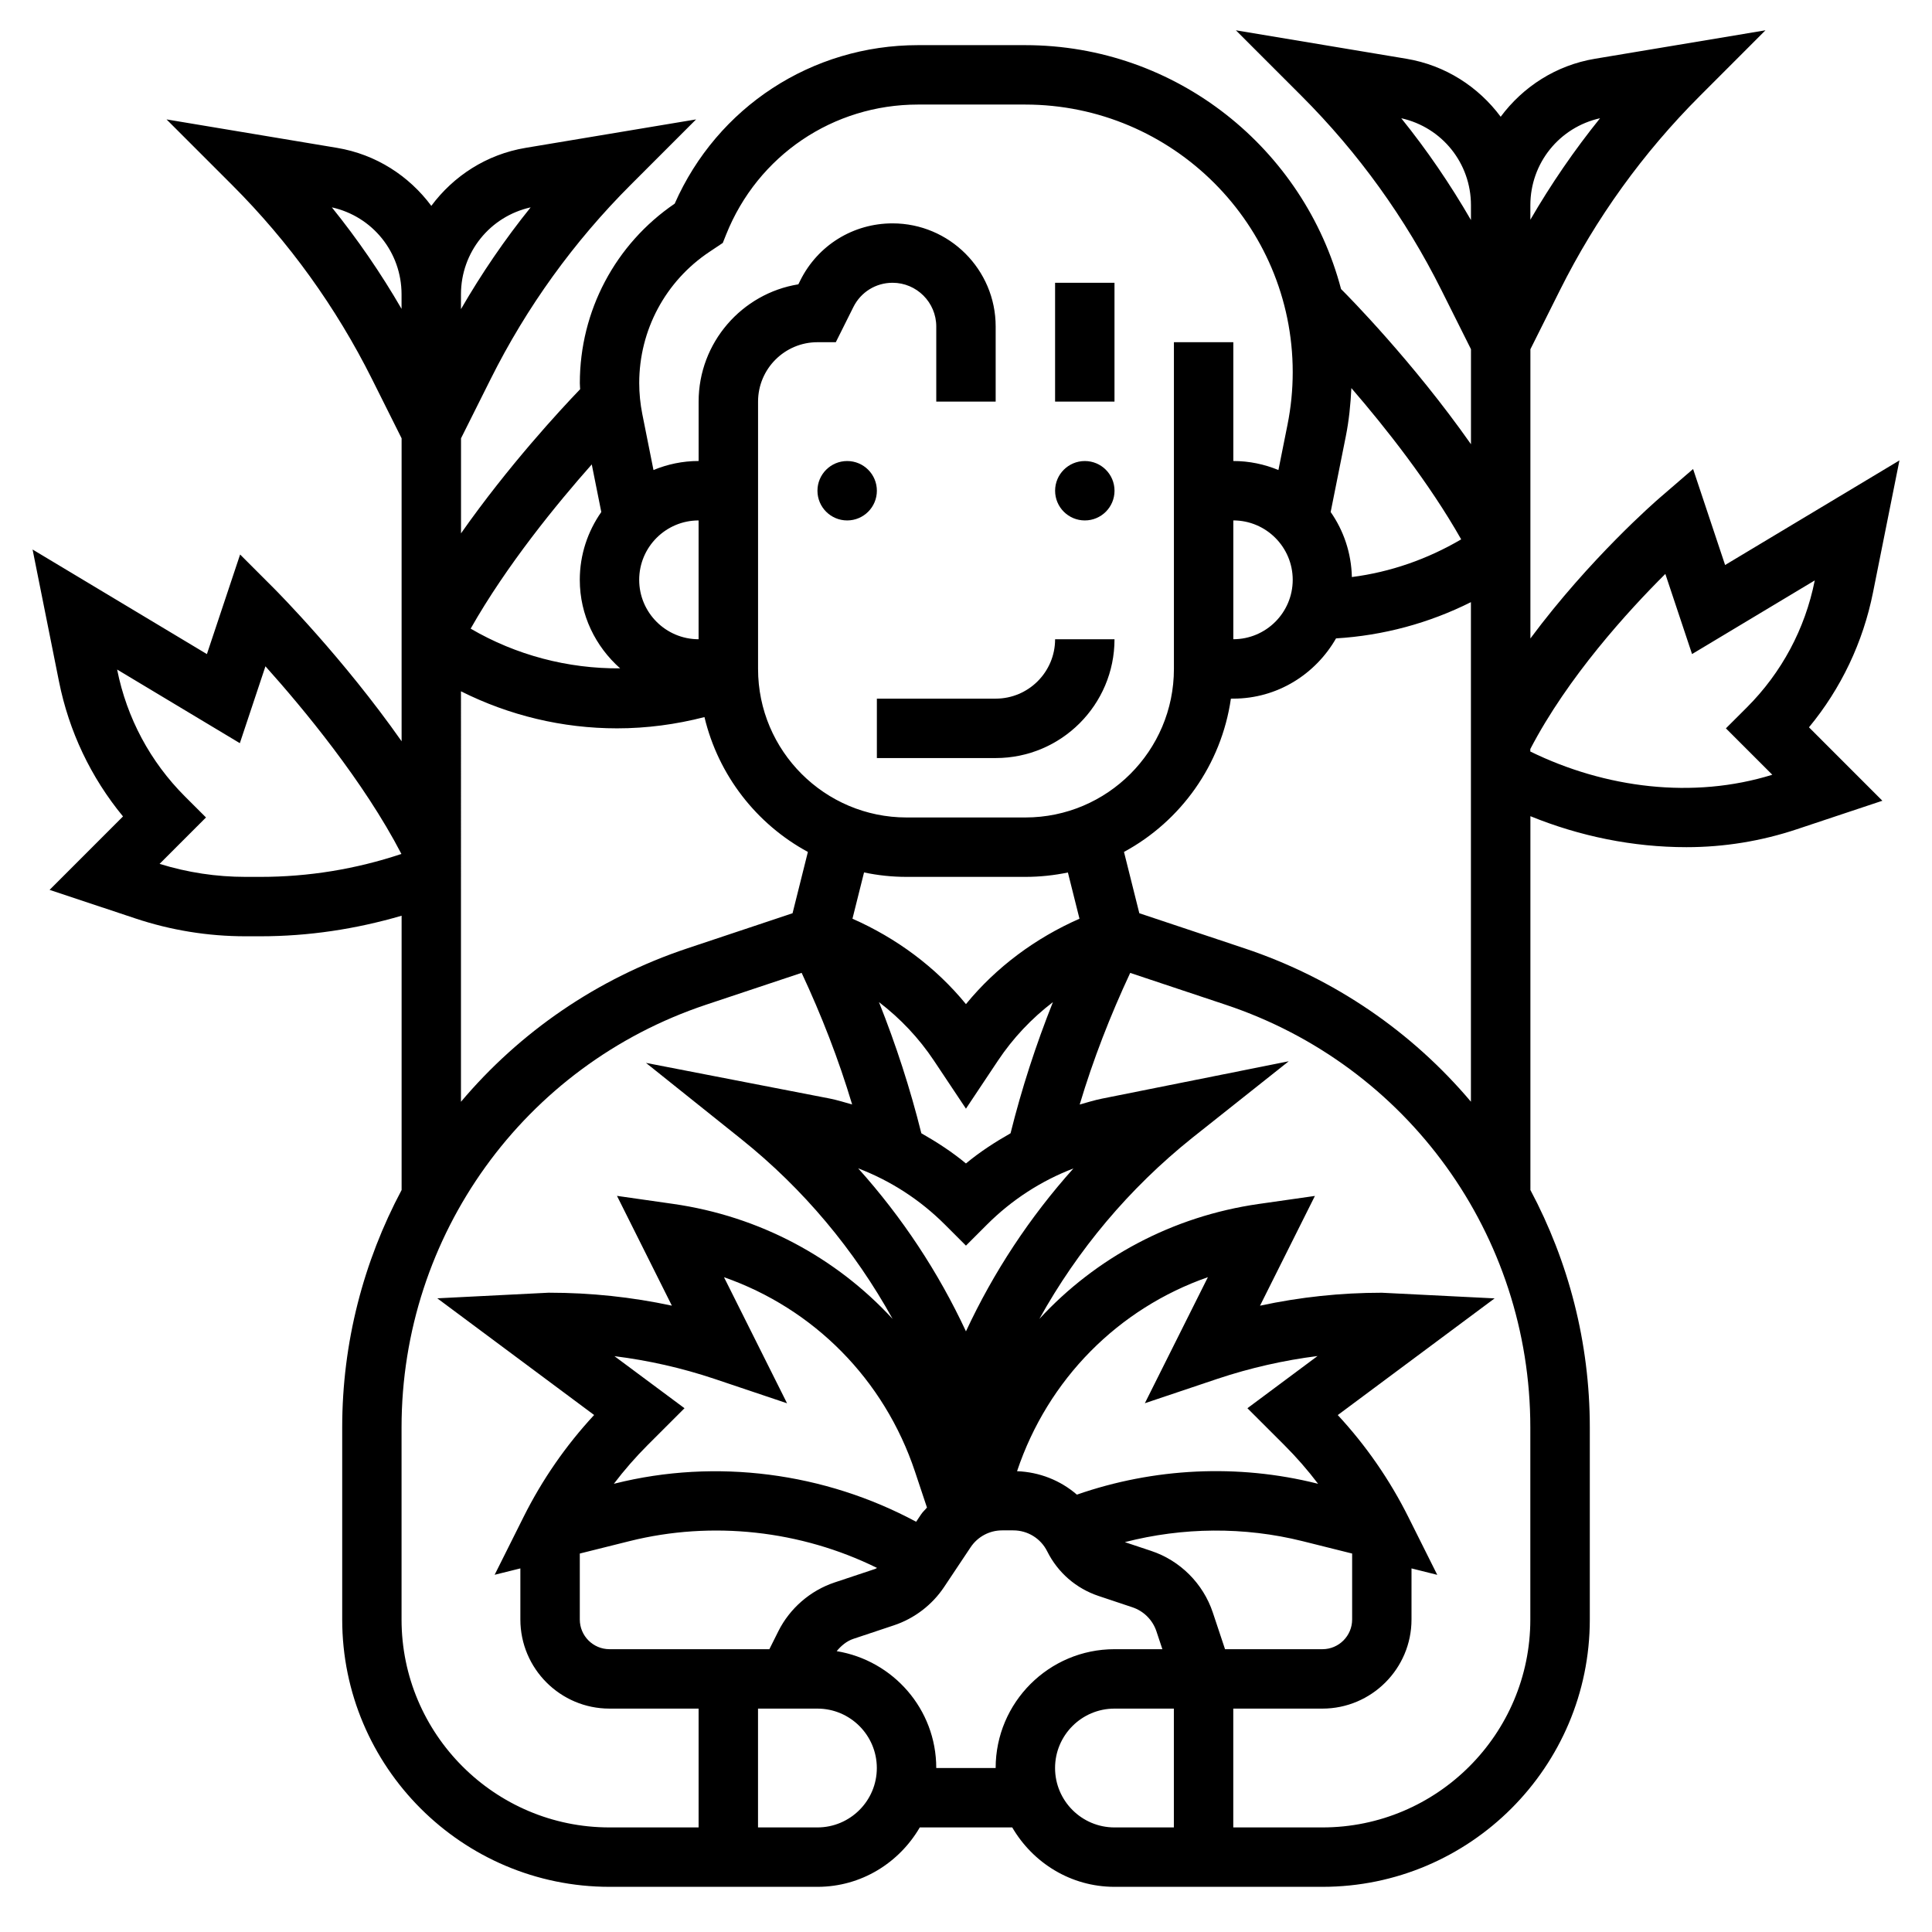 <?xml version="1.0" encoding="UTF-8"?>
<!-- Uploaded to: SVG Repo, www.svgrepo.com, Generator: SVG Repo Mixer Tools -->
<svg fill="#000000" width="800px" height="800px" version="1.1" viewBox="144 144 512 512" xmlns="http://www.w3.org/2000/svg">
 <g>
  <path d="m376.38 274.05c0 4.348-3.523 7.871-7.871 7.871-4.348 0-7.875-3.523-7.875-7.871s3.527-7.871 7.875-7.871c4.348 0 7.871 3.523 7.871 7.871"/>
  <path d="m439.36 274.05c0 4.348-3.523 7.871-7.871 7.871-4.348 0-7.875-3.523-7.875-7.871s3.527-7.871 7.875-7.871c4.348 0 7.871 3.523 7.871 7.871"/>
  <path d="m376.38 329.15v15.742h31.488c17.367 0 31.488-14.121 31.488-31.488h-15.742c0 8.684-7.062 15.742-15.742 15.742z"/>
  <path d="m423.61 218.94h15.742v31.488h-15.742z"/>
  <path d="m640.37 300.99 7-34.977-46.199 27.719-8.484-25.441-8.895 7.676c-0.992 0.852-18.562 16.145-34.219 37.234v-76.648l7.848-15.695c9.523-19.059 22.004-36.367 37.078-51.445l17.367-17.383-45.152 7.535c-10.391 1.73-19.129 7.461-25.016 15.375-5.887-7.91-14.617-13.641-25.016-15.375l-45.16-7.535 17.375 17.375c15.074 15.074 27.551 32.387 37.078 51.445l7.848 15.691v25.184c-15.492-22.059-32.82-39.5-33.793-40.484l-0.637-0.637c-9.781-37.137-43.551-64.641-83.723-64.641h-28.387c-28.148 0-53.191 16.406-64.48 42.004-15.75 10.723-25.141 28.453-25.141 47.543 0 0.543 0.062 1.094 0.078 1.637-5.273 5.488-19.004 20.301-31.566 38.195v-25.184l7.848-15.695c9.523-19.059 22.004-36.367 37.078-51.445l17.371-17.375-45.152 7.535c-10.391 1.73-19.129 7.461-25.016 15.375-5.887-7.91-14.617-13.641-25.016-15.375l-45.156-7.535 17.375 17.375c15.074 15.074 27.551 32.387 37.078 51.445l7.844 15.695v80.285c-15.492-22.059-32.82-39.5-33.793-40.484l-9.004-9.012-8.801 26.395-46.199-27.719 7 34.977c2.644 13.227 8.461 25.449 16.965 35.762l-19.453 19.461 22.672 7.551c9.441 3.152 19.289 4.75 29.246 4.75h3.953c12.723 0 25.254-1.898 37.414-5.449v72.691c-10.086 18.934-15.742 40.391-15.742 62.906v50.91c0 39.07 31.789 70.848 70.848 70.848h55.105c11.602 0 21.648-6.375 27.109-15.742h24.504c5.465 9.367 15.508 15.742 27.109 15.742h55.105c39.062 0 70.848-31.781 70.848-70.848v-50.918c0-22.516-5.66-43.973-15.742-62.906v-99.059c13.109 5.336 27.184 8.211 41.359 8.211 9.957 0 19.797-1.598 29.254-4.754l22.664-7.551-19.453-19.461c8.512-10.305 14.328-22.527 16.973-35.754zm-427.36 75.391h-3.953c-7.731 0-15.383-1.156-22.766-3.449l12.297-12.297-5.574-5.566c-9.195-9.195-15.406-20.797-17.957-33.559l-0.016-0.078 32.52 19.516 6.785-20.371c9.949 11.098 26.023 30.441 36.031 49.727-12.066 4.031-24.625 6.078-37.367 6.078zm289.25-79.461c-0.148-6.398-2.188-12.32-5.621-17.23l4.016-20.066c0.844-4.203 1.266-8.484 1.473-12.777 8.926 10.336 20.555 25.008 29.102 40.086-8.945 5.25-18.738 8.676-28.969 9.988zm-31.418-15.004c8.684 0 15.742 7.062 15.742 15.742 0 8.684-7.062 15.742-15.742 15.742zm97.188-106.58c-6.832 8.477-13.004 17.469-18.469 26.898v-3.852c0-11.152 7.691-20.648 18.469-23.047zm-52.68 0c10.777 2.391 18.469 11.887 18.469 23.047v3.93c-5.473-9.461-11.621-18.484-18.469-26.977zm-183.34 35.406 3.535-2.363 0.906-2.266c8.367-20.898 28.312-34.406 50.828-34.406h28.387c39.102 0 70.918 31.809 70.918 70.918 0 4.668-0.465 9.344-1.379 13.91l-2.41 12.027c-3.688-1.527-7.719-2.391-11.953-2.391v-31.488h-15.742v86.594c0 21.703-17.656 39.359-39.359 39.359h-31.488c-21.703 0-39.359-17.656-39.359-39.359v-70.848c0-8.684 7.062-15.742 15.742-15.742h4.863l4.668-9.344c1.977-3.949 5.949-6.406 10.367-6.406 6.383 0 11.586 5.195 11.586 11.59v19.898h15.742v-19.902c0.004-15.066-12.262-27.328-27.328-27.328-10.422 0-19.789 5.785-24.441 15.105l-0.52 1.047c-14.965 2.426-26.43 15.445-26.43 31.078v15.742c-4.234 0-8.266 0.867-11.965 2.394l-2.969-14.863c-0.531-2.691-0.809-5.445-0.809-8.191 0-14 6.949-26.996 18.609-34.766zm134.66 298.65c8.676-2.891 17.57-4.902 26.496-6.031l-18.586 13.832 9.746 9.738c3.234 3.227 6.234 6.668 8.98 10.289l-0.316-0.078c-20.98-5.242-43.203-4.148-63.605 2.953-4.344-3.762-9.887-5.984-15.855-6.211 8.195-24.457 26.891-43.141 50.578-51.422l-16.711 33.41zm1.977 71.66-3.242-9.73c-2.559-7.668-8.66-13.77-16.32-16.312l-6.992-2.332c15.367-3.953 31.605-4.117 47.074-0.262l13.164 3.289v17.477c0 4.344-3.535 7.871-7.871 7.871zm-118.38-4.754-2.375 4.754h-42.367c-4.336 0-7.871-3.527-7.871-7.871v-17.477l13.168-3.289c21.922-5.481 45.43-2.844 65.605 7.102-0.18 0.07-0.324 0.211-0.512 0.27l-10.73 3.574c-6.438 2.144-11.879 6.859-14.918 12.938zm-43.43-72.902c8.973 1.117 17.832 3.117 26.449 6l19.293 6.488-16.711-33.41c23.727 8.297 42.453 27.023 50.625 51.547l3.164 9.492c-0.504 0.621-1.109 1.133-1.551 1.801l-1.316 1.969c-24.254-13.035-53.02-16.84-79.797-10.141l-0.316 0.078c2.754-3.621 5.746-7.055 8.98-10.289l9.746-9.738zm87.586-34.859 5.566 5.566 5.566-5.566c6.566-6.566 14.359-11.609 22.914-14.887-11.566 12.902-21.152 27.43-28.48 43.172-7.32-15.703-16.91-30.219-28.559-43.195 8.586 3.277 16.402 8.324 22.992 14.91zm5.566-16.207c-3.684-3.062-7.691-5.652-11.824-8.004-2.945-11.824-6.715-23.426-11.227-34.754 5.652 4.312 10.598 9.547 14.562 15.5l8.488 12.734 8.484-12.73c3.969-5.953 8.91-11.188 14.562-15.5-4.512 11.32-8.281 22.93-11.227 34.754-4.129 2.348-8.137 4.938-11.82 8zm30.086-64.859c-11.637 5.117-22.043 12.801-30.086 22.633-8.039-9.832-18.453-17.516-30.078-22.633l3.07-12.266c3.633 0.766 7.398 1.176 11.262 1.176h31.488c3.863 0 7.637-0.41 11.273-1.164zm-100.94-74.066c-8.684 0-15.742-7.062-15.742-15.742 0-8.684 7.062-15.742 15.742-15.742zm-25.785-33.715c-3.574 5.102-5.699 11.281-5.699 17.973 0 9.359 4.188 17.688 10.691 23.457-13.84 0.109-27.582-3.488-39.613-10.523 9.531-16.832 22.922-33.172 32.094-43.523zm-18.723-80.738c-6.848 8.496-12.996 17.516-18.465 26.973v-3.922c0-11.156 7.688-20.648 18.465-23.051zm-52.68 0c10.777 2.394 18.469 11.887 18.469 23.051v3.848c-5.461-9.43-11.633-18.418-18.469-26.898zm34.215 128.25c12.797 6.414 26.898 9.816 41.367 9.816 7.832 0 15.594-1.031 23.16-2.984 3.676 15.422 13.801 28.371 27.41 35.738l-4.062 16.246-27.859 9.297c-23.984 7.988-44.516 22.285-60.016 40.668zm-15.746 245.98v-50.918c0-50.91 32.449-95.93 80.742-112.02l25.285-8.43c5.273 11.297 9.809 22.938 13.383 34.883-1.953-0.543-3.871-1.156-5.871-1.559l-48.766-9.461 25.262 20.207c16.484 13.188 29.992 29.395 40.102 47.648-14.965-16.262-35.281-27.215-58.168-30.488l-14.879-2.125 14.547 29.094c-10.598-2.273-21.461-3.434-32.574-3.434h-0.094l-29.496 1.488 41.562 30.922c-7.484 8.07-13.777 17.152-18.711 27.039l-7.652 15.305 6.816-1.691v13.539c0 13.02 10.598 23.617 23.617 23.617h23.617v31.488h-23.617c-30.387 0-55.105-24.727-55.105-55.105zm110.21 55.105h-15.742v-31.488h15.742c8.684 0 15.742 7.062 15.742 15.742 0.004 8.684-7.059 15.746-15.742 15.746zm47.234-15.746h-15.742c0-15.617-11.453-28.512-26.387-30.969 1.195-1.441 2.644-2.668 4.434-3.266l10.738-3.582c5.414-1.801 10.141-5.414 13.305-10.164l7.008-10.508c1.875-2.812 5-4.488 8.367-4.488h2.945c3.832 0 7.281 2.133 8.996 5.559 2.816 5.637 7.668 9.848 13.656 11.84l8.926 2.984c2.984 0.992 5.367 3.371 6.359 6.359l1.578 4.746h-12.695c-17.367 0-31.488 14.121-31.488 31.488zm15.742 0c0-8.684 7.062-15.742 15.742-15.742h15.742v31.488h-15.742c-8.68 0-15.742-7.062-15.742-15.746zm125.95-39.359c0 30.379-24.719 55.105-55.105 55.105h-23.617v-31.488h23.617c13.02 0 23.617-10.598 23.617-23.617v-13.539l6.824 1.707-7.652-15.305c-4.945-9.887-11.227-18.965-18.711-27.039l41.562-30.922-29.895-1.496c-10.879 0-21.68 1.148-32.273 3.434l14.547-29.086-14.879 2.125c-22.875 3.273-43.18 14.219-58.145 30.465 10.141-18.27 23.742-34.559 40.531-47.996l25.559-20.285-49.523 9.91c-2 0.402-3.93 1.016-5.879 1.559 3.566-11.941 8.109-23.586 13.383-34.883l25.285 8.43c48.305 16.086 80.754 61.098 80.754 112zm-75.762-177.87-27.859-9.297-4.062-16.246c15.027-8.133 25.805-23.066 28.332-40.621l0.633-0.004c11.691 0 21.797-6.481 27.23-15.965 12.492-0.754 24.617-4.023 35.746-9.605v132.39c-15.5-18.367-36.039-32.656-60.02-40.652zm139.89-45.996c-21.02 6.535-44.32 3.543-64.133-6.156v-0.66c9.926-19.074 25.914-36.582 35.785-46.406l7.078 21.238 32.52-19.516-0.016 0.078c-2.551 12.762-8.762 24.363-17.957 33.559l-5.574 5.566z"/>
 </g>
</svg>